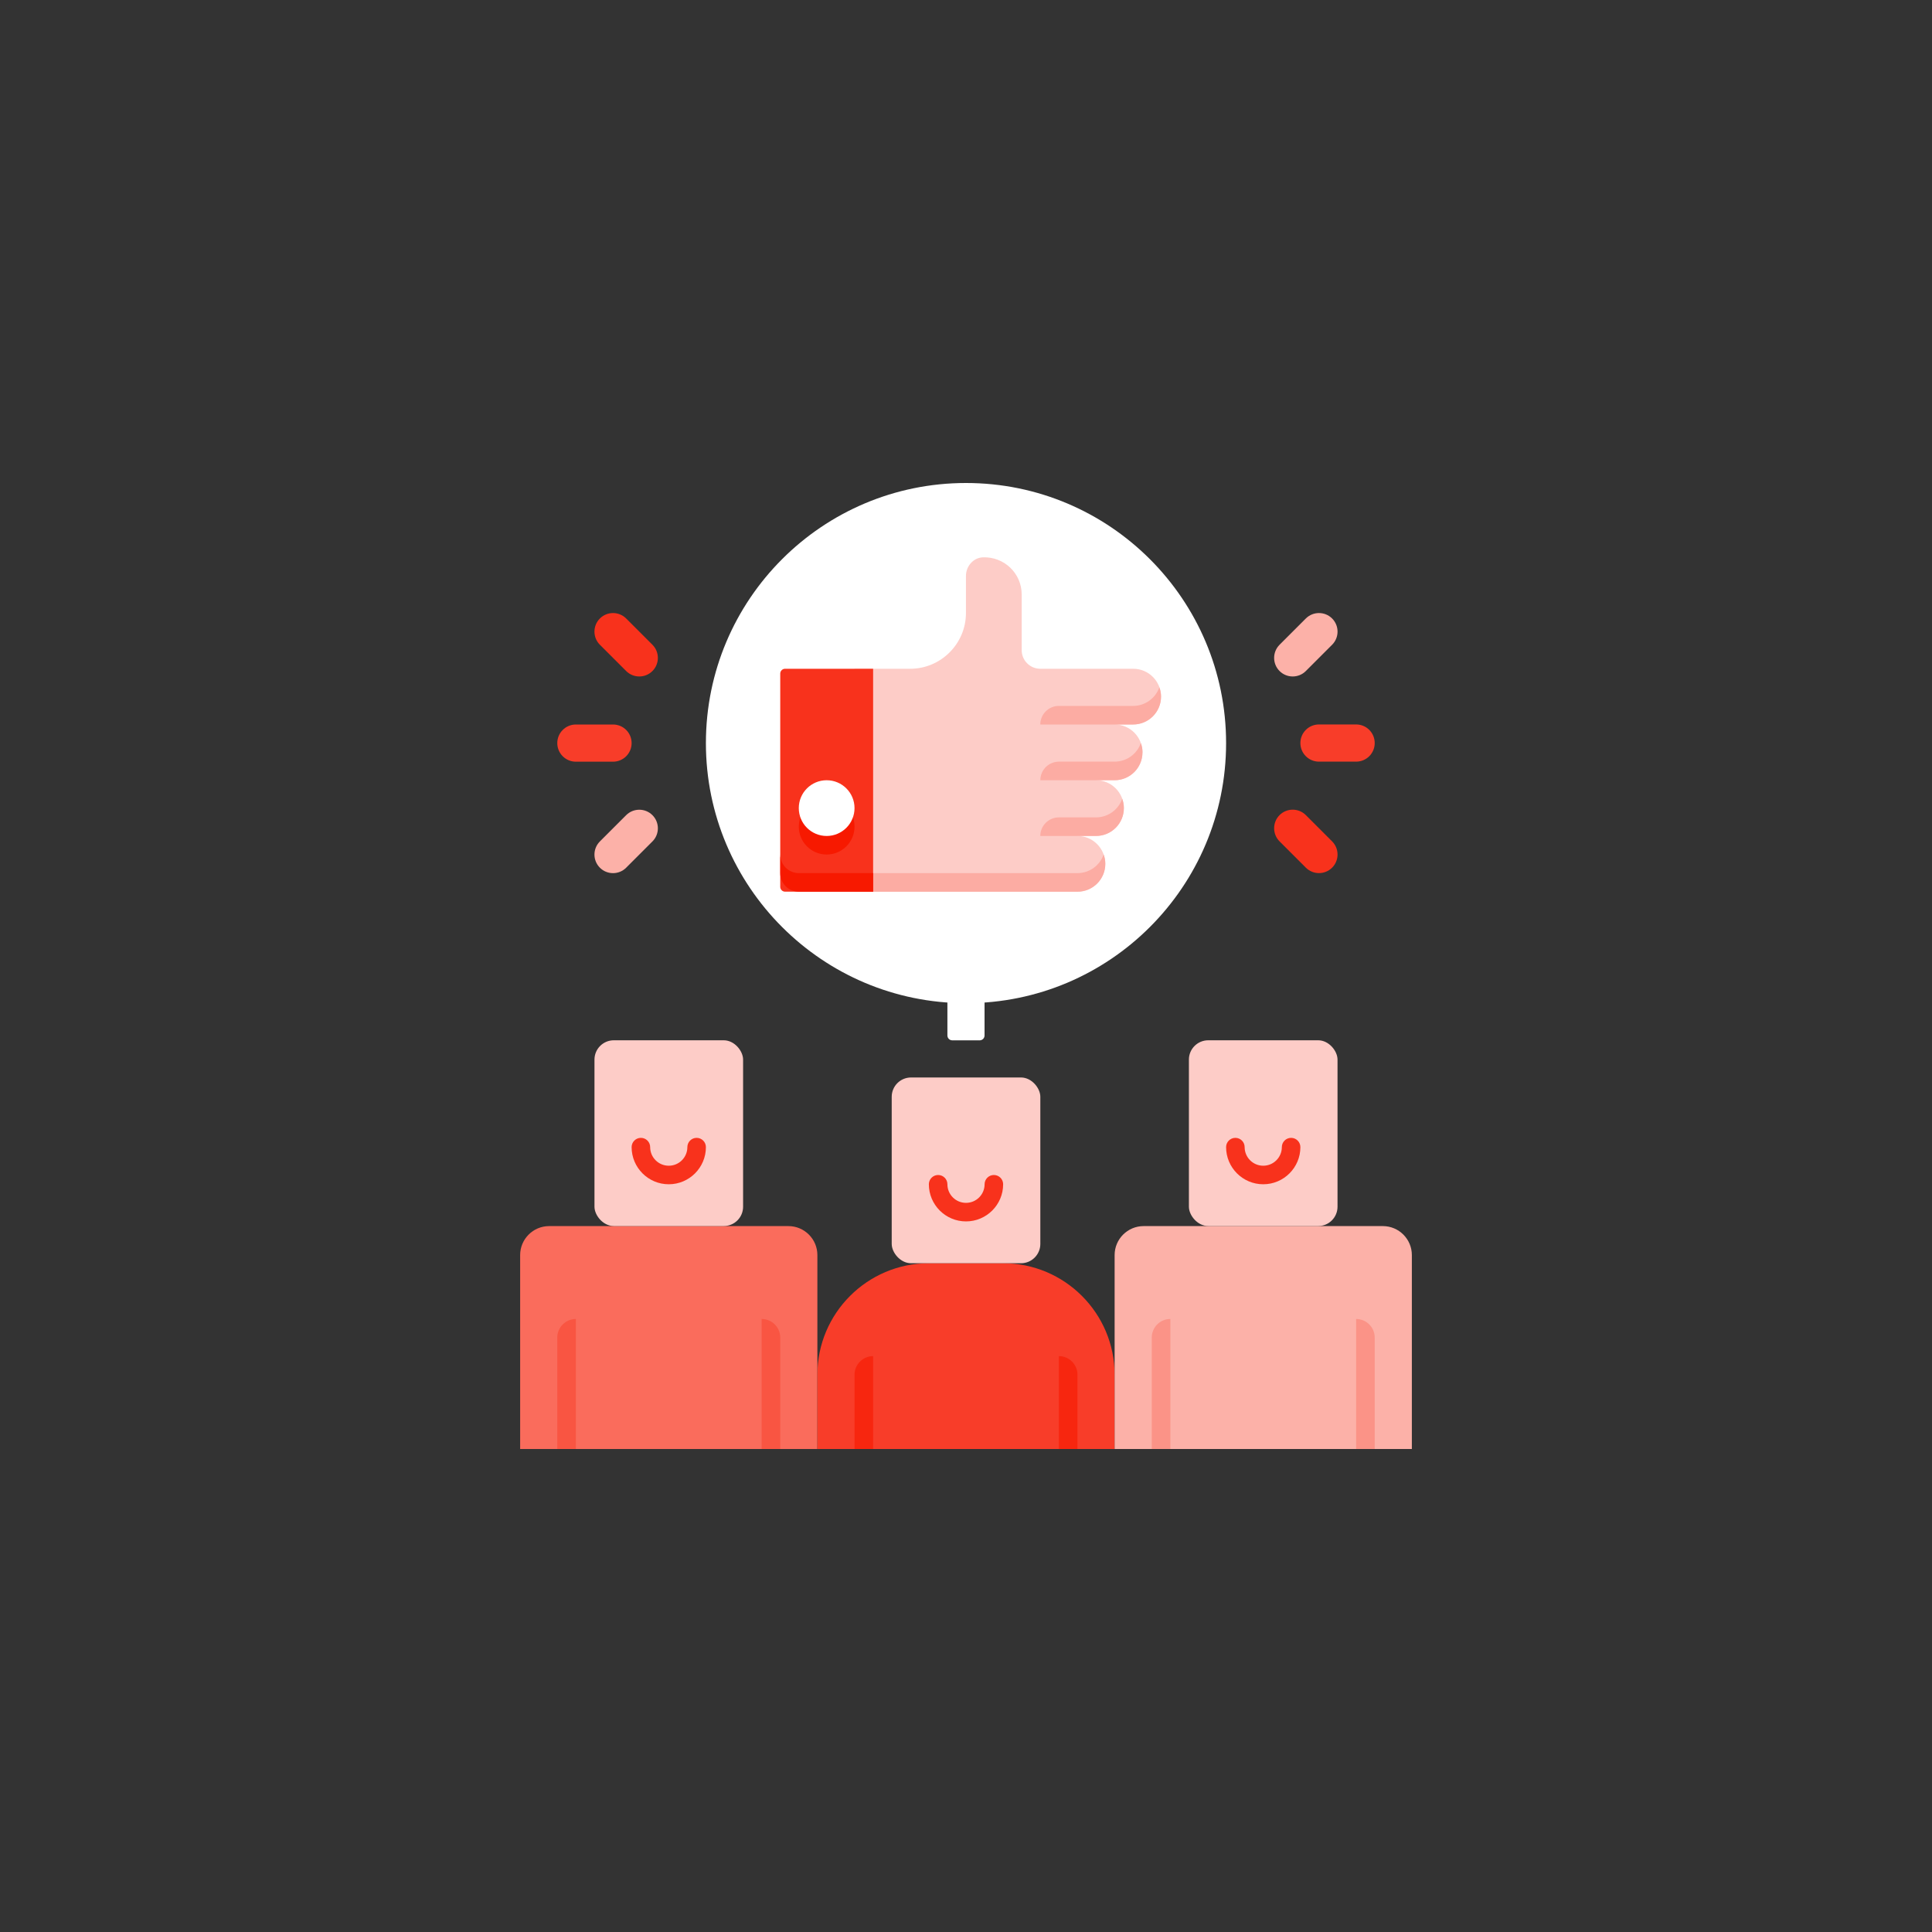 <svg xmlns="http://www.w3.org/2000/svg" id="Calque_1" viewBox="0 0 400 400"><rect x="0" y="0" width="400" height="400" fill="#333333" stroke="none"/><defs><style>.cls-1{fill:#fff;}.cls-2{fill:#f83d29;}.cls-3{fill:#f8321c;}.cls-4{fill:#fa6c5c;}.cls-5{fill:#fb9387;}.cls-6{fill:#f71900;}.cls-7{fill:#f95542;}.cls-8{fill:#fdccc7;}.cls-9{fill:#fcaca3;}.cls-10{fill:#fcb1a8;}.cls-11{fill:#f7260f;}</style></defs><path class="cls-4" d="M113.69,253.85h49.54c3.31,0,6,2.69,6,6v40.15h-61.54v-40.15c0-3.31,2.69-6,6-6Z"></path><path class="cls-2" d="M230.77,284.62v15.38h-61.54v-15.38c0-12.73,10.35-23.08,23.08-23.08h15.38c12.73,0,23.08,10.35,23.08,23.08Z"></path><path class="cls-10" d="M236.77,253.85h49.54c3.31,0,6,2.69,6,6v40.15h-61.54v-40.15c0-3.31,2.69-6,6-6Z"></path><rect class="cls-8" x="123.08" y="215.38" width="30.77" height="38.46" rx="4" ry="4"></rect><rect class="cls-8" x="184.62" y="223.08" width="30.77" height="38.46" rx="4" ry="4"></rect><rect class="cls-8" x="246.15" y="215.38" width="30.77" height="38.46" rx="4" ry="4"></rect><circle class="cls-1" cx="200" cy="153.85" r="53.85"></circle><path class="cls-1" d="M240.38,148.08c0-3.19-2.58-5.77-5.77-5.77h-19.23c-2.12,0-3.85-1.72-3.85-3.85v-11.53c0-4.37-3.63-7.86-8.04-7.69-1.99,.08-3.5,1.86-3.5,3.85v7.68c0,6.35-5.19,11.54-11.54,11.54h-23.08c-2.12,0-3.85,1.72-3.85,3.85v38.46c0,2.12,1.72,3.85,3.85,3.85h57.69c3.19,0,5.77-2.58,5.77-5.77s-2.58-5.77-5.77-5.77h3.85c3.19,0,5.77-2.58,5.77-5.77s-2.58-5.77-5.77-5.77h3.85c3.19,0,5.77-2.58,5.77-5.77s-2.58-5.77-5.77-5.77h3.85c3.19,0,5.77-2.58,5.77-5.77Z"></path><path class="cls-1" d="M196.15,192.31h7.69v22.08c0,.55-.45,1-1,1h-5.69c-.55,0-1-.45-1-1v-22.08h0Z"></path><g><path class="cls-2" d="M280.77,157.69h-7.69c-2.13,0-3.85-1.72-3.85-3.85s1.72-3.85,3.85-3.85h7.69c2.13,0,3.85,1.72,3.85,3.85s-1.72,3.85-3.85,3.85Z"></path><path class="cls-3" d="M270.36,179.64l-5.44-5.44c-1.5-1.5-1.5-3.94,0-5.44s3.94-1.5,5.44,0l5.44,5.44c1.5,1.5,1.5,3.94,0,5.44s-3.94,1.5-5.44,0Z"></path><path class="cls-10" d="M264.92,138.93c-1.5-1.5-1.5-3.94,0-5.44l5.44-5.44c1.5-1.5,3.94-1.5,5.44,0s1.5,3.94,0,5.44l-5.44,5.44c-1.5,1.5-3.94,1.5-5.44,0Z"></path></g><g><path class="cls-2" d="M119.23,150h7.69c2.13,0,3.85,1.72,3.85,3.85s-1.72,3.85-3.85,3.85h-7.69c-2.13,0-3.85-1.72-3.85-3.85s1.72-3.85,3.85-3.85Z"></path><path class="cls-3" d="M129.64,128.05l5.44,5.44c1.5,1.5,1.5,3.94,0,5.44s-3.94,1.5-5.44,0l-5.44-5.44c-1.5-1.5-1.5-3.94,0-5.44s3.94-1.5,5.44,0Z"></path><path class="cls-10" d="M135.08,168.77c1.5,1.5,1.5,3.94,0,5.44l-5.44,5.44c-1.5,1.5-3.94,1.5-5.44,0s-1.5-3.94,0-5.44l5.44-5.44c1.5-1.5,3.94-1.5,5.44,0Z"></path></g><g><g><path class="cls-8" d="M240.38,144.23c0-3.19-2.58-5.77-5.77-5.77h-19.23c-2.12,0-3.85-1.72-3.85-3.85v-11.53c0-4.37-3.63-7.86-8.04-7.69-1.99,.08-3.5,1.86-3.5,3.85v7.68c0,6.35-5.19,11.54-11.54,11.54h-11.54v46.15h46.15c3.19,0,5.77-2.58,5.77-5.77s-2.58-5.77-5.77-5.77h3.85c3.19,0,5.77-2.58,5.77-5.77s-2.58-5.77-5.77-5.77h3.85c3.19,0,5.77-2.58,5.77-5.77s-2.58-5.77-5.77-5.77h3.85c3.19,0,5.77-2.58,5.77-5.77Z"></path><g><path class="cls-9" d="M240.38,144.23c0,3.19-2.58,5.77-5.77,5.77h-19.23c0-2.12,1.72-3.85,3.85-3.85h15.38c2.5,0,4.65-1.62,5.42-3.85,.23,.62,.35,1.23,.35,1.92Z"></path><path class="cls-9" d="M236.54,155.77c0,3.19-2.58,5.77-5.77,5.77h-15.38c0-2.12,1.72-3.85,3.85-3.85h11.54c2.5,0,4.65-1.62,5.42-3.85,.23,.62,.35,1.23,.35,1.92Z"></path><path class="cls-9" d="M232.69,167.31c0,3.19-2.58,5.77-5.77,5.77h-11.54c0-2.12,1.72-3.85,3.85-3.85h7.69c2.5,0,4.65-1.62,5.42-3.85,.23,.62,.35,1.23,.35,1.92Z"></path><path class="cls-9" d="M228.85,178.85c0,3.19-2.58,5.77-5.77,5.77h-46.15v-3.85h46.15c2.5,0,4.65-1.62,5.42-3.85,.23,.62,.35,1.23,.35,1.92Z"></path></g></g><path class="cls-3" d="M162.54,138.46h18.23v46.15h-18.23c-.55,0-1-.45-1-1v-44.15c0-.55,.45-1,1-1Z"></path><path class="cls-6" d="M180.77,180.77v3.85h-15.38c-2.12,0-3.85-1.73-3.85-3.85v-3.85c0,2.12,1.73,3.85,3.85,3.85h15.38Z"></path><circle class="cls-6" cx="171.15" cy="171.15" r="5.77"></circle><circle class="cls-1" cx="171.15" cy="167.31" r="5.77"></circle></g><path class="cls-3" d="M138.46,245.19c-4.24,0-7.69-3.45-7.69-7.69,0-1.06,.86-1.92,1.92-1.92s1.92,.86,1.92,1.92c0,2.12,1.72,3.85,3.85,3.85s3.85-1.73,3.85-3.85c0-1.06,.86-1.92,1.92-1.92s1.92,.86,1.92,1.92c0,4.24-3.45,7.69-7.69,7.69Z"></path><path class="cls-3" d="M261.54,245.19c-4.24,0-7.69-3.45-7.69-7.69,0-1.06,.86-1.92,1.92-1.92s1.92,.86,1.92,1.92c0,2.12,1.72,3.85,3.85,3.85s3.85-1.73,3.85-3.85c0-1.06,.86-1.92,1.92-1.92s1.92,.86,1.92,1.92c0,4.24-3.45,7.69-7.69,7.69Z"></path><path class="cls-3" d="M200,252.88c-4.24,0-7.69-3.45-7.69-7.69,0-1.06,.86-1.92,1.92-1.92s1.92,.86,1.92,1.92c0,2.12,1.72,3.85,3.85,3.85s3.85-1.73,3.85-3.85c0-1.06,.86-1.92,1.92-1.92s1.92,.86,1.92,1.92c0,4.24-3.45,7.69-7.69,7.69Z"></path><path class="cls-7" d="M115.38,300h3.85v-26.92h0c-2.12,0-3.85,1.72-3.85,3.85v23.08Z"></path><path class="cls-7" d="M161.54,300h-3.85s0-26.92,0-26.92h0c2.12,0,3.85,1.72,3.85,3.85v23.08Z"></path><path class="cls-5" d="M238.46,300h3.85v-26.92h0c-2.12,0-3.85,1.72-3.85,3.85v23.08Z"></path><path class="cls-5" d="M284.62,300h-3.85s0-26.92,0-26.92h0c2.12,0,3.85,1.72,3.85,3.85v23.08Z"></path><path class="cls-11" d="M180.77,280.77v19.23h-3.85v-15.38c0-2.12,1.73-3.85,3.85-3.85Z"></path><path class="cls-11" d="M223.08,284.62v15.38h-3.85v-19.23c2.12,0,3.85,1.73,3.85,3.85Z"></path></svg>